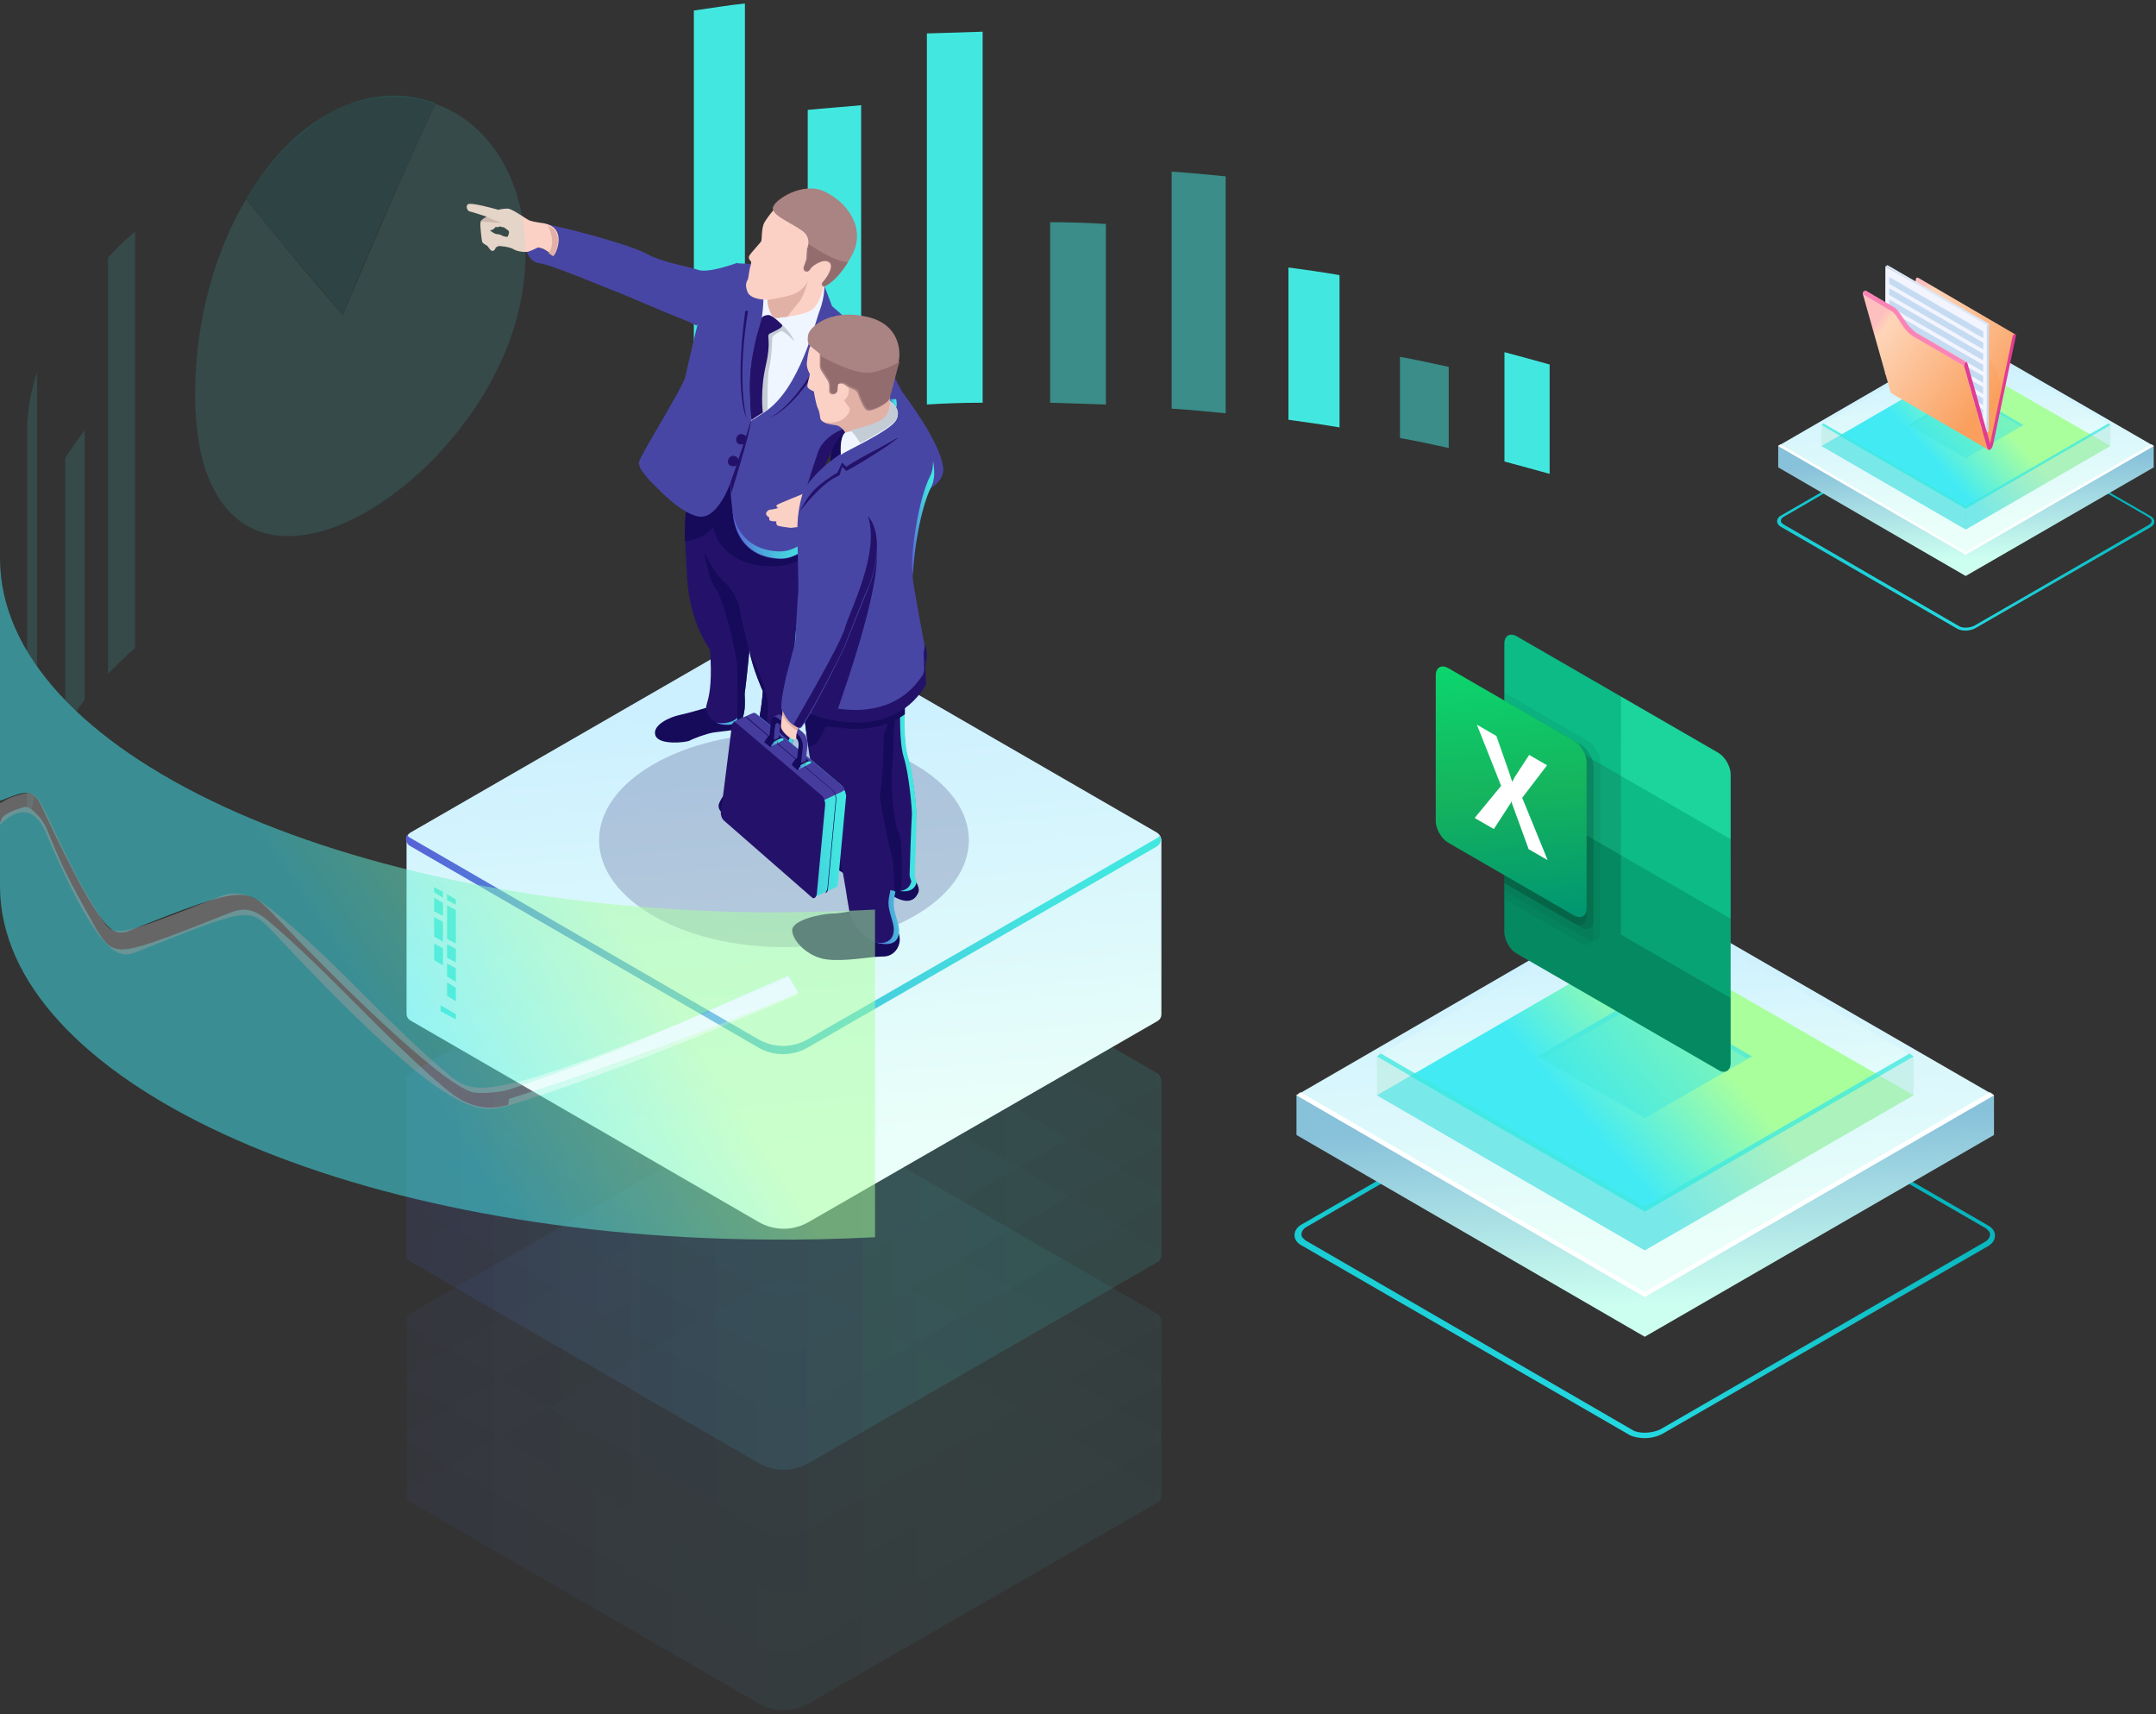 <svg width="478" height="380" viewBox="0 0 478 380" fill="none" xmlns="http://www.w3.org/2000/svg">
<rect x="0" y="0" width="478" height="380" fill="#333333" stroke="none"/>
<path d="M333.548 78.057C336.931 78.969 340.315 79.881 343.568 80.794V105.035C340.315 104.123 336.931 103.211 333.548 102.298V78.057Z" fill="#42E8E0"/>
<path opacity="0.5" d="M310.384 79.1C314.028 79.751 317.542 80.533 321.185 81.315V99.301C317.672 98.519 314.028 97.737 310.384 97.085V79.1Z" fill="#42E8E0"/>
<path d="M285.659 59.289C289.433 59.81 293.337 60.332 296.98 60.983V94.739C293.207 94.088 289.433 93.566 285.659 93.045V59.289Z" fill="#42E8E0"/>
<path opacity="0.5" d="M259.762 38.045C263.796 38.306 267.7 38.697 271.734 39.088V91.611C267.83 91.22 263.796 90.829 259.762 90.569V38.045Z" fill="#42E8E0"/>
<path opacity="0.5" d="M232.824 49.254C236.989 49.254 241.153 49.384 245.187 49.645V89.657C241.023 89.526 236.989 89.396 232.824 89.266V49.254Z" fill="#42E8E0"/>
<path d="M205.496 7.416C209.53 7.286 213.695 7.156 217.859 7.025V89.265C213.695 89.265 209.66 89.395 205.496 89.656V7.416Z" fill="#42E8E0"/>
<path d="M179.079 24.359C182.983 23.968 187.017 23.707 190.921 23.316V90.437C186.887 90.698 182.983 91.089 179.079 91.48V24.359Z" fill="#42E8E0"/>
<path d="M153.833 2.334C157.606 1.812 161.38 1.161 165.154 0.77V93.044C161.38 93.566 157.606 94.087 153.833 94.608V2.334Z" fill="#42E8E0"/>
<path d="M435.807 139.77C435.215 139.77 434.504 139.651 434.031 139.414L394.829 116.759C394.355 116.522 394 116.047 394 115.573C394 114.98 394.355 114.505 395.066 114.15L433.675 91.85C434.86 91.139 436.636 91.139 437.584 91.732L476.785 114.387C477.259 114.624 477.614 115.099 477.614 115.573C477.614 116.166 477.259 116.641 476.548 116.996L438.057 139.177C437.465 139.533 436.636 139.77 435.807 139.77ZM434.386 138.821C435.215 139.296 436.754 139.177 437.702 138.703L476.311 116.403C476.785 116.166 477.022 115.81 477.022 115.454C477.022 115.099 476.785 114.98 476.548 114.743L437.347 92.088C436.518 91.613 434.978 91.732 434.031 92.206L395.54 114.505C395.066 114.743 394.829 115.099 394.829 115.454C394.829 115.81 395.066 115.929 395.303 116.166L434.386 138.821Z" fill="url(#paint0_linear_2667_1554)"/>
<path d="M477.496 98.848V103.592L435.807 127.671L394.237 103.592V98.848H477.496Z" fill="url(#paint1_linear_2667_1554)"/>
<path d="M435.807 122.926L394.237 98.848L435.807 74.769L477.496 98.848L435.807 122.926Z" fill="url(#paint2_linear_2667_1554)"/>
<path d="M435.807 122.333L394.711 98.492L394.237 98.848L435.807 122.927L477.496 98.848L477.022 98.492L435.807 122.333Z" fill="white"/>
<path d="M435.807 117.351L403.83 98.847L435.807 80.344L467.903 98.847L435.807 117.351Z" fill="url(#paint3_linear_2667_1554)"/>
<path opacity="0.5" d="M435.808 75.719L467.903 94.222V98.848L435.808 80.345V75.719Z" fill="url(#paint4_linear_2667_1554)"/>
<path opacity="0.5" d="M435.808 80.345L403.831 98.848V94.222L435.808 75.719V80.345Z" fill="url(#paint5_linear_2667_1554)"/>
<path opacity="0.5" d="M435.807 101.577L423.017 94.223L435.807 86.75L448.598 94.223L435.807 101.577Z" fill="#42E8E0"/>
<path opacity="0.5" d="M435.807 87.462L448.006 94.46L448.598 94.223L435.807 86.75L423.017 94.223L423.609 94.46L435.807 87.462Z" fill="#42E8E0"/>
<path opacity="0.5" d="M435.808 112.726V117.352L467.903 98.849V94.223L435.808 112.726Z" fill="#AEE6DF"/>
<path opacity="0.5" d="M403.83 94.223V98.849L435.807 117.352V112.726L403.83 94.223Z" fill="#AEE6DF"/>
<path opacity="0.8" d="M435.807 112.134L404.304 93.867L403.83 94.223L435.807 112.727L467.903 94.223L467.429 93.867L435.807 112.134Z" fill="#42E8E0"/>
<path fill-rule="evenodd" clip-rule="evenodd" d="M441.225 98.32L419.768 85.814L424.75 62.101V62.089V62.077V62.065V62.053V62.041V62.03V62.018V62.006V61.994V61.983V61.971V61.959V61.947V61.935V61.923V61.912V61.9V61.888V61.876V61.864V61.853V61.841V61.829V61.817V61.805V61.794V61.782V61.77V61.758V61.746L424.761 61.734L424.773 61.723L424.785 61.711L424.797 61.699V61.687L424.808 61.675L424.82 61.664L424.832 61.652L424.844 61.64L424.856 61.628L424.867 61.616L424.879 61.605H424.891L424.903 61.593L424.914 61.581H424.926H424.938H424.95C425.032 61.534 425.138 61.522 425.268 61.569L446.725 74.075C446.148 73.662 443.286 91.329 441.225 98.32Z" fill="url(#paint6_linear_2667_1554)"/>
<path fill-rule="evenodd" clip-rule="evenodd" d="M424.749 62.1C433.758 72.457 444.51 78.857 443.462 87.844L441.225 98.319L419.768 85.813L424.749 62.1Z" fill="url(#paint7_linear_2667_1554)"/>
<path fill-rule="evenodd" clip-rule="evenodd" d="M440.93 71.866L440.448 95.91L417.942 82.884L418.001 59.041L440.93 71.866Z" fill="#F2F4FF"/>
<path fill-rule="evenodd" clip-rule="evenodd" d="M440.506 72.067L440.977 71.795L440.918 95.638L440.447 95.91L440.506 72.067Z" fill="#C5DBF1"/>
<path fill-rule="evenodd" clip-rule="evenodd" d="M418.001 59.041L418.473 58.77L440.978 71.795L440.507 72.067L418.001 59.041Z" fill="#DCE8F8"/>
<path fill-rule="evenodd" clip-rule="evenodd" d="M439.659 90.749V92.249L418.826 80.191V78.691L439.659 90.749ZM439.706 73.472V74.971L418.873 62.914V61.414L439.706 73.472ZM439.694 75.94L418.861 63.882V65.382L439.694 77.439V75.94ZM439.682 78.408L418.849 66.35V67.85L439.682 79.908V78.408ZM439.682 80.876L418.849 68.819V70.318L439.682 82.376V80.876ZM439.67 83.344L418.837 71.287V72.787L439.67 84.844V83.344ZM439.67 85.812L418.837 73.755V75.255L439.67 87.312V85.812ZM439.659 88.281L418.826 76.223V77.723L439.659 89.78V88.281Z" fill="#C5DBF1"/>
<path fill-rule="evenodd" clip-rule="evenodd" d="M435.419 81.09L440.53 99.123C440.6 99.311 440.742 99.583 440.848 99.701L419.391 87.195C419.202 87.089 419.096 86.793 419.073 86.616L413.962 68.583L413.008 65.206C412.961 64.946 413.137 64.651 413.196 64.592C414.091 65.407 418.849 68.324 419.721 68.843C421.193 70.001 421.24 71.418 423.466 73.791C423.889 74.24 424.043 74.358 424.573 74.677L435.419 81.09Z" fill="url(#paint8_linear_2667_1554)"/>
<path fill-rule="evenodd" clip-rule="evenodd" d="M435.689 80.392C435.725 80.357 435.76 80.333 435.795 80.31C435.96 80.215 436.113 80.251 436.16 80.416L441.224 98.307L446.206 74.594C446.253 74.37 446.406 74.157 446.571 74.062C446.606 74.039 446.642 74.027 446.677 74.015C446.877 73.956 447.007 74.133 446.948 74.405L441.943 98.272C441.86 98.685 441.754 98.992 441.637 99.205C441.519 99.417 441.389 99.571 441.236 99.665C441.083 99.76 440.953 99.748 440.836 99.677C440.718 99.594 440.624 99.406 440.541 99.122L435.43 81.077C435.371 80.888 435.489 80.57 435.689 80.392Z" fill="#E23B93"/>
<path fill-rule="evenodd" clip-rule="evenodd" d="M425.232 73.98L436.055 80.286C435.772 80.144 435.336 80.782 435.419 81.089L424.49 74.724C424.125 74.511 423.901 74.381 423.583 74.133C422.029 72.905 421.299 71.216 420.286 69.858C419.991 69.469 419.709 69.197 419.414 68.972C419.143 68.831 419.002 68.748 419.049 68.772L413.02 65.205C412.973 64.945 413.149 64.65 413.208 64.603C413.326 64.485 413.502 64.331 413.667 64.414L419.709 67.981C419.662 67.957 419.803 68.04 420.074 68.181C420.368 68.406 420.651 68.677 420.945 69.067C422.017 70.508 422.782 72.137 424.525 73.507C424.761 73.696 424.961 73.826 425.232 73.98Z" fill="#FB84B6"/>
<g opacity="0.5">
<g opacity="0.11">
<path opacity="0.11" d="M180.188 285.652C176.284 283.306 171.339 283.306 167.435 285.652L91.046 329.704C89.875 330.356 89.875 332.18 91.046 332.832L168.086 377.406C171.6 379.491 175.894 379.491 179.408 377.406L256.577 332.962C257.748 332.311 257.748 330.486 256.577 329.835L180.188 285.652Z" fill="url(#paint9_linear_2667_1554)"/>
</g>
<g opacity="0.11">
<path opacity="0.11" d="M180.188 272.881C176.284 270.535 171.339 270.535 167.435 272.881L91.046 316.933C89.875 317.584 89.875 319.409 91.046 320.061L168.086 364.634C171.6 366.719 175.894 366.719 179.408 364.634L256.577 320.191C257.748 319.539 257.748 317.715 256.577 317.063L180.188 272.881Z" fill="url(#paint10_linear_2667_1554)"/>
</g>
<g opacity="0.11">
<path opacity="0.11" d="M180.188 259.976C176.284 257.63 171.339 257.63 167.435 259.976L91.046 304.028C89.875 304.68 89.875 306.505 91.046 307.156L168.086 351.73C171.6 353.815 175.894 353.815 179.408 351.73L256.577 307.287C257.748 306.635 257.748 304.81 256.577 304.159L180.188 259.976Z" fill="url(#paint11_linear_2667_1554)"/>
</g>
<g opacity="0.11">
<path opacity="0.11" d="M180.187 247.074C176.283 244.728 171.338 244.728 167.434 247.074L91.045 291.126C89.874 291.778 89.874 293.602 91.045 294.254L168.085 338.827C171.599 340.913 175.893 340.913 179.407 338.827L256.576 294.384C257.748 293.733 257.748 291.908 256.576 291.256L180.187 247.074Z" fill="url(#paint12_linear_2667_1554)"/>
</g>
<path opacity="0.11" d="M256.447 291.126L180.188 247.074C176.284 244.728 171.339 244.728 167.435 247.074L91.046 291.126C90.395 291.517 90.135 292.038 90.135 292.69V331.399C90.135 332.05 90.395 332.572 91.046 332.963L168.086 377.536C171.599 379.621 175.894 379.621 179.407 377.536L256.577 333.093C257.228 332.702 257.488 332.181 257.488 331.529V292.82C257.358 292.038 257.098 291.517 256.447 291.126Z" fill="url(#paint13_linear_2667_1554)"/>
</g>
<g opacity="0.11">
<path opacity="0.11" d="M180.188 232.347C176.284 230.001 171.339 230.001 167.435 232.347L91.046 276.4C89.875 277.051 89.875 278.876 91.046 279.527L168.086 324.101C171.6 326.186 175.894 326.186 179.408 324.101L256.577 279.658C257.748 279.006 257.748 277.182 256.577 276.53L180.188 232.347Z" fill="url(#paint14_linear_2667_1554)"/>
</g>
<g opacity="0.11">
<path opacity="0.11" d="M180.188 219.576C176.284 217.23 171.339 217.23 167.435 219.576L91.046 263.628C89.875 264.28 89.875 266.104 91.046 266.756L168.086 311.329C171.6 313.415 175.894 313.415 179.408 311.329L256.577 266.886C257.748 266.235 257.748 264.41 256.577 263.758L180.188 219.576Z" fill="url(#paint15_linear_2667_1554)"/>
</g>
<g opacity="0.11">
<path opacity="0.11" d="M180.188 206.672C176.284 204.326 171.339 204.326 167.435 206.672L91.046 250.724C89.875 251.375 89.875 253.2 91.046 253.852L168.086 298.425C171.6 300.51 175.894 300.51 179.408 298.425L256.577 253.982C257.748 253.33 257.748 251.506 256.577 250.854L180.188 206.672Z" fill="url(#paint16_linear_2667_1554)"/>
</g>
<g opacity="0.11">
<path opacity="0.11" d="M180.187 193.769C176.283 191.423 171.338 191.423 167.434 193.769L91.045 237.821C89.874 238.473 89.874 240.298 91.045 240.949L168.085 285.523C171.599 287.608 175.893 287.608 179.407 285.523L256.576 241.08C257.748 240.428 257.748 238.603 256.576 237.952L180.187 193.769Z" fill="url(#paint17_linear_2667_1554)"/>
</g>
<path opacity="0.11" d="M256.447 237.821L180.188 193.769C176.284 191.423 171.339 191.423 167.435 193.769L91.046 237.821C90.395 238.212 90.135 238.734 90.135 239.385V278.094C90.135 278.746 90.395 279.267 91.046 279.658L168.086 324.231C171.599 326.317 175.894 326.317 179.407 324.231L256.577 279.788C257.228 279.397 257.488 278.876 257.488 278.224V239.516C257.358 238.734 257.098 238.212 256.447 237.821Z" fill="url(#paint18_linear_2667_1554)"/>
<g opacity="0.11">
<path opacity="0.11" d="M180.188 179.041C176.284 176.695 171.339 176.695 167.435 179.041L91.046 223.093C89.875 223.745 89.875 225.569 91.046 226.221L168.085 270.794C171.599 272.88 175.893 272.88 179.407 270.794L256.577 226.351C257.748 225.699 257.748 223.875 256.577 223.223L180.188 179.041Z" fill="url(#paint19_linear_2667_1554)"/>
</g>
<g opacity="0.11">
<path opacity="0.11" d="M180.188 166.269C176.284 163.923 171.339 163.923 167.435 166.269L91.046 210.321C89.875 210.973 89.875 212.798 91.046 213.449L168.085 258.023C171.599 260.108 175.893 260.108 179.407 258.023L256.577 213.58C257.748 212.928 257.748 211.103 256.577 210.452L180.188 166.269Z" fill="url(#paint20_linear_2667_1554)"/>
</g>
<g opacity="0.11">
<path opacity="0.11" d="M180.188 153.365C176.284 151.019 171.339 151.019 167.435 153.365L91.046 197.417C89.875 198.069 89.875 199.893 91.046 200.545L168.085 245.119C171.599 247.204 175.893 247.204 179.407 245.119L256.577 200.675C257.748 200.024 257.748 198.199 256.577 197.547L180.188 153.365Z" fill="url(#paint21_linear_2667_1554)"/>
</g>
<g opacity="0.11">
<path opacity="0.11" d="M180.188 140.463C176.284 138.117 171.339 138.117 167.435 140.463L91.046 184.515C89.875 185.166 89.875 186.991 91.046 187.643L168.085 232.216C171.599 234.301 175.893 234.301 179.407 232.216L256.577 187.773C257.748 187.121 257.748 185.297 256.577 184.645L180.188 140.463Z" fill="url(#paint22_linear_2667_1554)"/>
</g>
<path d="M256.447 184.515L180.188 140.463C176.284 138.117 171.339 138.117 167.435 140.463L91.046 184.515C90.395 184.906 90.135 185.427 90.135 186.079V224.657C90.135 225.309 90.395 225.83 91.046 226.221L168.086 270.794C171.599 272.88 175.894 272.88 179.407 270.794L256.577 226.351C257.228 225.96 257.488 225.439 257.488 224.787V186.079C257.358 185.427 257.098 184.906 256.447 184.515Z" fill="url(#paint23_linear_2667_1554)"/>
<path d="M256.447 185.817L179.277 230.26C175.764 232.346 171.469 232.346 167.956 230.26L90.916 185.687C90.656 185.556 90.395 185.296 90.265 185.035C89.745 185.817 90.005 186.99 90.916 187.511L167.956 232.085C171.469 234.17 175.764 234.17 179.277 232.085L256.447 187.642C257.358 187.12 257.618 185.947 257.098 185.165C256.967 185.426 256.837 185.687 256.447 185.817Z" fill="url(#paint24_linear_2667_1554)"/>
<path d="M99.114 199.503L101.066 200.545V199.372L99.114 198.199V199.503Z" fill="#42E8E0"/>
<path d="M99.114 208.105L101.066 209.147V201.718L99.114 200.676V208.105Z" fill="#42E8E0"/>
<path d="M99.114 212.275L101.066 213.318V210.32L99.114 209.277V212.275Z" fill="#42E8E0"/>
<path d="M99.114 216.445L101.066 217.618V214.621L99.114 213.578V216.445Z" fill="#42E8E0"/>
<path d="M96.251 201.978L98.204 203.021V200.153L96.251 198.98V201.978Z" fill="#42E8E0"/>
<path d="M96.251 207.582L98.204 208.755V204.324L96.251 203.281V207.582Z" fill="#42E8E0"/>
<path d="M96.251 212.796L98.204 213.969V210.189L96.251 209.146V212.796Z" fill="#42E8E0"/>
<path d="M99.114 220.746L101.066 221.919V218.921L99.114 217.748V220.746Z" fill="#42E8E0"/>
<path d="M96.251 197.808L98.204 198.981V197.677L96.251 196.635V197.808Z" fill="#42E8E0"/>
<path d="M97.683 224.135L101.067 225.96V224.787L97.683 222.832V224.135Z" fill="#42E8E0"/>
<path opacity="0.2" d="M173.812 209.931C196.451 209.931 214.804 199.311 214.804 186.211C214.804 173.11 196.451 162.49 173.812 162.49C151.172 162.49 132.819 173.11 132.819 186.211C132.819 199.311 151.172 209.931 173.812 209.931Z" fill="#180D5B"/>
<path d="M173.942 166.66L174.072 167.051L174.202 166.79C174.202 166.79 174.723 168.745 174.332 169.658C173.812 170.57 173.161 171.743 172.12 173.177C171.079 174.48 169.517 177.347 168.997 177.869C168.606 178.39 166.134 180.475 163.011 180.736C159.887 180.997 159.107 179.302 159.367 178.26C159.627 177.347 161.319 174.741 163.141 172.655C164.963 170.57 166.394 167.963 166.394 167.963L173.942 166.66Z" fill="#160A5B"/>
<path d="M164.702 158.189C164.702 158.189 164.833 160.144 164.572 161.056C164.312 161.838 159.757 162.099 158.196 162.36C156.634 162.62 153.771 163.663 152.86 164.184C151.949 164.575 146.093 165.227 145.312 163.011C144.532 160.796 148.306 158.971 150.778 158.45C153.251 157.928 157.415 156.625 157.415 156.625L164.702 158.189Z" fill="#160A5B"/>
<path d="M180.448 118.828C180.448 118.828 180.579 124.432 178.757 132.122C176.935 139.811 177.065 145.155 177.065 145.155C177.065 145.155 179.017 153.887 177.325 159.752C175.634 165.747 174.202 167.311 174.202 167.311C174.202 167.311 170.819 171.873 166.264 167.832C166.264 167.832 168.736 159.622 169.127 153.105C169.127 153.105 166.915 148.283 166.134 144.112C166.134 144.112 165.483 150.889 165.093 153.626C165.093 153.626 165.483 157.667 164.442 159.231C163.401 160.794 158.586 161.316 157.024 158.449C155.463 155.581 158.326 157.015 157.415 143.982C157.415 143.982 152.99 138.377 152.339 128.212C151.689 118.046 151.819 114.005 152.339 111.92C152.86 109.965 162.75 102.797 162.75 102.797L168.346 109.835L180.448 118.828Z" fill="#24126A"/>
<path d="M165.874 146.721C165.613 145.808 165.353 144.766 165.223 143.854C165.223 143.854 164.572 150.631 164.182 153.368C164.182 153.368 164.572 157.408 163.531 158.972C162.881 160.015 160.668 160.536 158.716 160.145C160.798 161.188 163.661 160.536 164.442 159.363C165.483 157.799 165.093 153.759 165.093 153.759C165.353 152.064 165.613 148.936 165.874 146.721Z" fill="url(#paint25_linear_2667_1554)"/>
<path d="M180.449 118.829L168.346 110.227L162.75 103.189C162.75 103.189 162.62 103.32 162.36 103.45L167.435 109.967L179.538 118.569C179.538 118.569 179.668 124.173 177.846 131.862C176.024 139.552 176.154 144.896 176.154 144.896C176.154 144.896 178.106 153.628 176.414 159.493C174.723 165.488 173.291 167.052 173.291 167.052C173.291 167.052 171.209 169.789 168.086 169.007C171.599 170.701 174.202 167.313 174.202 167.313C174.202 167.313 175.634 165.618 177.325 159.753C179.017 153.758 177.065 145.156 177.065 145.156C177.065 145.156 176.805 139.813 178.757 132.123C180.579 124.434 180.449 118.829 180.449 118.829Z" fill="url(#paint26_linear_2667_1554)"/>
<path d="M158.586 130.298C157.024 128.343 156.113 122.348 156.113 122.348C156.113 122.348 158.586 127.431 160.408 128.864C162.23 130.298 163.791 133.296 164.051 135.251C164.312 137.205 166.134 144.374 166.134 144.374C166.134 144.374 165.483 151.151 165.093 153.888C165.093 153.888 165.483 157.928 164.442 159.492C164.182 159.883 163.791 160.144 163.401 160.274C163.401 160.144 163.661 151.281 163.401 147.502C163.141 143.722 160.147 132.123 158.586 130.298Z" fill="#160A5B"/>
<path d="M195.284 77.773C195.284 77.773 199.578 86.115 199.968 86.766C200.359 87.418 208.297 97.584 209.078 103.449C209.078 103.449 209.729 105.664 206.996 107.75C204.263 109.705 190.469 118.567 189.558 118.698C188.647 118.828 183.702 116.352 183.441 110.878C183.441 110.878 194.243 105.795 196.585 103.318C196.585 103.318 192.421 96.281 190.339 94.195C189.818 93.674 189.558 92.762 189.297 91.589C188.647 86.897 190.469 82.335 193.852 79.077L195.284 77.773Z" fill="#4846A5"/>
<path d="M163.531 58.225C163.531 58.225 157.025 60.701 154.682 59.789C152.47 59.007 146.874 58.225 143.1 56.14C139.326 54.054 122.799 49.753 120.327 49.623C120.327 49.623 120.327 49.753 120.717 49.884C121.107 50.014 122.799 50.144 123.32 52.099C123.84 54.054 122.799 56.27 122.539 56.531C122.279 56.661 122.149 56.009 120.457 55.227C118.895 54.445 117.854 54.576 117.854 54.576L117.203 55.358L116.813 55.879C116.813 55.879 117.594 58.225 119.676 58.355C121.758 58.486 135.422 64.22 136.203 64.481C137.114 64.742 148.436 69.694 150.648 70.476C152.73 71.258 154.422 72.17 154.422 72.17C154.422 72.17 161.059 67.739 161.319 67.739C161.709 67.739 163.531 58.225 163.531 58.225Z" fill="#4846A5"/>
<path d="M104.19 46.886C104.45 46.886 107.964 48.059 107.964 48.059C107.964 48.059 106.532 48.711 106.532 49.362C106.402 50.014 106.793 53.403 106.923 53.663C107.053 53.924 107.703 54.315 107.964 54.446C108.224 54.576 108.745 55.749 109.265 55.618C109.786 55.488 109.916 54.837 109.916 54.837C109.916 54.837 110.306 54.706 110.436 54.576C110.566 54.446 113.039 54.706 113.82 55.227C114.601 55.749 116.553 56.01 117.203 55.749C117.984 55.488 119.025 54.967 119.285 54.837C119.285 54.837 120.066 54.967 120.587 55.227C121.107 55.488 122.539 56.531 122.799 56.531C123.059 56.661 126.052 50.535 120.587 49.493C120.587 49.493 118.374 49.232 117.333 48.841C116.292 48.32 113.56 46.235 112.518 46.235C111.477 46.235 110.436 46.495 110.436 46.495C110.436 46.495 104.19 44.671 103.669 45.322C103.149 45.974 103.799 46.886 104.19 46.886ZM108.614 51.057C109.395 51.057 109.916 50.275 109.916 50.275C110.436 50.535 110.827 50.145 110.827 50.145C110.827 50.275 111.738 50.405 111.738 50.405C111.738 50.405 112.128 50.666 112.649 51.057C113.169 51.448 112.518 52.49 112.518 52.49C111.998 52.49 111.477 52.36 111.087 52.099C110.566 51.839 110.176 51.969 109.916 51.839C109.395 51.709 108.614 51.057 108.614 51.057Z" fill="#FCD1C5"/>
<path d="M152.339 112.313C152.86 110.358 162.75 103.189 162.75 103.189L165.483 106.708L167.825 115.962L180.448 119.872C180.448 119.872 179.798 126.128 169.517 125.476C159.237 124.694 158.065 116.744 158.065 116.744C158.065 116.744 156.894 119.351 151.819 120.002C151.819 115.701 151.949 113.616 152.339 112.313Z" fill="#160A5B"/>
<path d="M182.791 63.438L184.483 67.87C184.483 67.87 192.811 75.038 195.154 77.645C195.154 77.645 190.989 85.595 190.209 93.936C190.209 93.936 186.435 97.064 185.263 98.498C184.092 99.931 181.229 106.578 180.318 108.794C179.407 111.009 182.01 117.526 182.01 117.526C182.01 117.526 178.496 124.043 172.771 123.912C167.045 123.652 163.141 120.263 162.49 114.007C161.709 107.751 161.969 106.969 161.969 106.969C161.969 106.969 159.367 114.528 155.463 114.528C151.559 114.528 145.442 107.882 145.442 107.882C145.442 107.882 141.278 104.102 141.668 102.408C142.059 100.713 151.428 85.856 151.949 83.51C152.47 81.033 154.552 72.301 154.552 72.301L163.401 58.355L168.867 58.616L182.791 63.438Z" fill="#4846A5"/>
<path d="M172.51 122.217C167.045 121.956 163.271 118.828 162.36 113.094C162.36 113.354 162.36 113.615 162.49 113.876C163.271 120.132 167.045 123.52 172.771 123.781C178.497 124.042 182.01 117.395 182.01 117.395C182.01 117.395 181.88 116.873 181.62 116.222C180.839 117.655 177.455 122.478 172.51 122.217Z" fill="url(#paint27_linear_2667_1554)"/>
<path d="M182.791 63.438C182.791 63.438 182.791 66.044 181.75 68.781C180.709 71.388 177.326 86.246 169.518 91.329L166.524 93.284V83.9C166.524 83.9 166.524 78.035 167.956 74.385C169.257 70.736 169.257 66.174 169.257 66.174C169.257 66.174 171.47 65.523 171.47 65.653C171.47 65.523 182.791 63.438 182.791 63.438Z" fill="#F0F6FF"/>
<path d="M173.161 70.345C173.161 70.345 171.729 70.866 171.209 69.954C170.558 69.042 170.038 67.217 170.168 66.435C170.168 66.435 166.524 66.565 165.743 64.741C164.962 62.786 165.743 62.264 165.873 61.743C166.004 61.092 166.134 59.528 166.524 58.485V57.964C166.524 57.964 165.743 57.312 166.134 56.66C166.524 56.009 168.476 53.923 168.736 53.532C168.997 53.141 168.736 50.535 169.517 49.231C170.298 47.928 171.86 46.103 171.86 46.103C171.86 46.103 179.668 39.978 185.784 46.103C191.9 52.229 182.661 63.438 182.661 63.438C182.661 63.438 181.88 67.087 180.188 68.52C178.496 69.954 173.161 70.345 173.161 70.345Z" fill="#FCD1C5"/>
<path d="M178.887 55.487C178.887 55.227 178.887 55.096 179.017 54.836C179.277 54.184 179.668 52.359 177.715 51.056C175.373 49.362 171.209 47.798 171.339 46.103C171.469 44.409 177.976 40.108 182.791 42.454C187.606 44.67 192.16 50.404 188.907 56.53C185.654 62.656 182.661 63.568 182.661 63.568C182.661 63.568 181.62 63.307 182.53 62.395C183.441 61.352 185.003 58.876 183.702 58.094C182.4 57.312 180.058 59.006 179.798 59.397C179.668 59.528 179.537 59.788 179.407 59.919C179.277 60.179 178.887 60.309 178.626 60.179H178.496C178.236 60.049 178.106 59.658 178.106 59.397L178.626 57.833C178.757 57.572 178.757 57.312 178.757 57.051L178.887 55.487Z" fill="#AA8383"/>
<path d="M173.421 72.039C173.421 72.039 175.113 73.342 176.154 75.688C176.154 75.688 174.332 73.733 173.291 73.342C173.291 73.342 171.209 74.255 171.209 74.906C171.209 75.558 171.079 79.338 170.558 81.423C170.038 83.508 170.168 90.807 170.168 90.807L168.866 91.719L168.216 88.591L168.476 81.814L169.647 75.688C169.647 75.688 169.908 73.342 169.908 73.212C170.038 72.951 173.421 72.039 173.421 72.039Z" fill="#C4CCD6"/>
<path d="M173.421 72.04C173.421 72.04 171.469 69.955 170.428 69.824C169.387 69.824 168.867 70.346 168.867 70.476C168.867 70.606 167.956 73.865 167.956 73.865C167.956 73.865 166.134 79.599 166.264 86.376C166.394 93.154 166.654 93.023 166.654 93.023L169.127 91.459C169.127 91.459 168.476 86.637 169.778 81.033C171.079 75.428 169.908 74.647 170.558 73.995C171.209 73.604 173.682 72.692 173.421 72.04Z" fill="#24126A"/>
<path d="M185.394 98.496C184.223 99.929 181.36 106.576 180.449 108.792C180.318 109.183 180.188 109.574 180.188 110.095C179.928 110.226 179.798 110.356 179.798 110.356L178.497 109.183C178.497 109.183 179.668 105.143 181.36 100.19C183.181 95.237 190.209 94.064 190.209 94.064C190.209 94.064 186.565 97.062 185.394 98.496Z" fill="#24126A"/>
<path d="M183.442 110.879C183.442 110.879 181.36 107.881 180.709 107.49C180.709 107.49 180.839 108.272 179.668 108.794C178.497 109.315 172.511 111.661 172.25 111.922C171.99 112.182 172.25 112.573 172.641 112.573C172.641 112.573 171.339 112.964 170.819 112.964C170.298 112.964 169.648 113.616 169.908 114.137C170.298 114.658 170.559 114.658 170.559 114.658C170.559 114.658 170.428 115.31 170.819 115.44C171.209 115.571 172.12 115.571 172.12 115.571C172.12 115.571 171.99 116.222 172.38 116.483C172.901 116.744 175.374 117.004 175.374 117.004C175.374 117.004 177.326 116.744 177.846 116.744C178.367 116.744 180.839 117.395 181.88 117.135C182.921 117.004 186.435 115.701 186.825 115.571C187.346 115.571 183.442 110.879 183.442 110.879Z" fill="#FCD1C5"/>
<path d="M184.873 69.303L184.613 73.343L182.531 73.995L183.962 75.168C183.962 75.168 178.106 88.462 170.688 92.632C170.688 92.632 177.716 90.156 184.483 75.298C184.483 75.298 183.832 74.516 183.572 74.255L185.003 73.604L184.873 69.303Z" fill="#24126A"/>
<path d="M165.873 68.912C165.873 68.912 163.271 82.467 165.483 92.632C165.483 92.632 162.75 87.68 165.223 68.912H165.873Z" fill="#24126A"/>
<path d="M106.532 49.101C106.923 48.58 107.834 48.059 107.834 48.059C107.834 48.059 110.697 49.232 111.087 49.362C111.087 49.492 108.224 49.232 106.532 49.101Z" fill="#E2B1A6"/>
<path d="M122.669 56.791C122.539 56.791 122.148 56.4 121.628 56.139C123.45 53.663 121.498 50.014 121.498 50.014C125.532 51.578 122.799 56.791 122.669 56.791Z" fill="#E2B1A6"/>
<path d="M186.955 115.7C186.695 115.83 184.743 116.612 183.312 117.003C183.312 117.003 182.401 113.354 182.531 112.181C182.791 111.008 183.312 110.617 183.312 110.617C183.442 110.748 183.442 110.878 183.442 110.878C183.442 110.878 187.346 115.57 186.955 115.7Z" fill="#E2B1A6"/>
<path d="M183.441 110.748C183.441 110.748 182.791 112.833 184.222 114.528C185.654 116.222 185.784 116.352 185.784 116.352H187.476C187.476 116.352 188.387 113.746 188.256 113.746C188.126 113.615 183.441 110.748 183.441 110.748Z" fill="#4846A5"/>
<path d="M168.216 72.822C168.216 72.822 166.654 82.076 167.045 85.464C167.435 88.853 167.305 92.502 167.305 92.502L166.785 93.024L166.654 93.154C166.654 93.154 166.524 93.154 166.264 86.507C166.134 79.73 167.956 73.995 167.956 73.995C167.956 73.995 168.086 73.474 168.216 72.822Z" fill="#24126A"/>
<path d="M167.695 169.005C167.175 168.745 166.784 168.354 166.264 167.963C166.264 167.963 168.736 159.752 169.127 153.235C169.127 153.235 166.915 148.413 166.134 144.242C166.394 145.024 168.867 149.716 170.038 154.408C171.209 159.1 167.695 169.005 167.695 169.005Z" fill="#160A5B"/>
<path d="M179.147 62.004C179.147 62.265 178.366 65.523 177.065 67.087C175.634 68.651 174.593 70.215 174.593 70.215C173.682 70.345 173.161 70.345 173.161 70.345C173.161 70.345 171.73 70.867 171.209 69.954C170.558 69.042 170.038 67.217 170.168 66.435C170.168 66.435 175.113 65.914 177.065 64.611C178.757 63.438 179.147 62.134 179.147 62.004Z" fill="#E2B1A6"/>
<path d="M180.969 107.619C180.969 107.619 180.709 108.141 180.709 108.271L180.579 107.88L180.839 107.359C180.709 107.228 180.969 107.619 180.969 107.619Z" fill="#1B2B3A"/>
<path d="M166.524 93.152C166.524 93.152 163.01 104.231 161.969 106.837L162.099 109.444C162.099 109.444 166.394 95.759 166.524 93.152Z" fill="#24126A"/>
<path d="M163.271 97.063C163.011 97.715 163.401 98.366 164.052 98.496C164.702 98.627 165.353 98.366 165.483 97.715C165.744 97.063 165.353 96.411 164.702 96.281C164.052 96.02 163.401 96.411 163.271 97.063Z" fill="#24126A"/>
<path d="M161.449 101.885C161.189 102.537 161.579 103.188 162.23 103.319C162.881 103.449 163.531 103.188 163.661 102.537C163.922 101.885 163.531 101.233 162.881 101.103C162.36 100.842 161.709 101.233 161.449 101.885Z" fill="#24126A"/>
<path d="M178.887 57.572C179.017 57.311 179.017 57.05 179.017 56.79V55.486C179.017 55.226 179.017 55.095 179.147 54.835C179.277 54.704 179.277 54.313 179.277 54.053C179.277 54.053 184.613 57.963 187.996 58.093C185.133 62.655 182.791 63.437 182.791 63.437C182.791 63.437 181.75 63.176 182.661 62.264C183.572 61.221 185.133 58.745 183.832 57.963C182.531 57.181 180.188 58.875 179.928 59.266C179.798 59.396 179.668 59.657 179.538 59.787C179.408 60.048 179.017 60.178 178.757 60.048H178.627C178.366 59.918 178.236 59.527 178.236 59.266L178.887 57.572Z" fill="#936D6D"/>
<path d="M189.037 201.85C189.037 201.85 186.565 202.501 184.222 202.501C181.88 202.632 175.503 203.935 175.633 206.281C175.763 208.627 179.147 212.146 183.311 212.667C187.476 213.188 192.941 212.015 195.674 212.015C198.407 212.146 200.229 209.279 199.188 206.672C198.147 204.065 189.037 201.85 189.037 201.85Z" fill="#160A5B"/>
<path d="M203.092 195.462C203.092 195.462 204.003 196.896 203.612 197.808C203.222 198.721 202.051 200.936 198.147 198.721C194.373 196.635 186.955 193.507 186.955 193.507C186.955 193.507 182.791 191.292 182.921 188.555C183.181 185.948 187.085 186.339 187.085 186.339L203.092 195.462Z" fill="#160A5B"/>
<path d="M178.236 157.927C178.236 157.927 179.798 175.131 183.312 181.647C186.825 188.294 187.736 200.415 188.517 202.761C189.298 205.107 191.51 208.496 195.154 209.147C198.798 209.799 199.318 207.453 199.188 205.889C199.058 204.455 198.017 202.109 198.017 200.415C198.017 198.851 198.407 198.069 198.407 197.417C198.407 197.417 202.571 198.59 203.092 195.462C203.092 195.462 202.702 194.55 202.702 194.029C202.702 193.507 203.092 182.038 203.092 180.605C203.222 179.171 202.441 171.742 201.27 167.962C200.099 164.313 200.489 156.493 200.489 156.493L188.777 154.799L178.236 157.927Z" fill="#24126A"/>
<path d="M201.4 168.094C200.229 164.444 200.62 156.624 200.62 156.624L199.578 156.494C199.578 157.537 199.318 164.444 200.359 167.833C201.53 171.482 202.181 179.042 202.181 180.475C202.051 181.909 201.661 193.378 201.661 193.899C201.661 194.421 202.051 195.333 202.051 195.333C201.4 198.461 197.366 197.288 197.366 197.288C197.366 198.07 196.976 198.722 196.976 200.286C196.976 201.85 198.017 204.196 198.147 205.629C198.277 207.063 197.757 209.539 194.113 208.888C193.983 208.888 193.853 208.757 193.853 208.757C194.243 208.888 194.763 209.148 195.284 209.148C198.928 209.8 199.448 207.454 199.318 205.89C199.188 204.456 198.147 202.11 198.147 200.416C198.147 198.852 198.537 197.94 198.537 197.288C198.537 197.288 202.702 198.591 203.222 195.463C203.222 195.463 202.832 194.551 202.832 194.03C202.832 193.508 203.222 182.039 203.222 180.606C203.222 179.302 202.572 171.743 201.4 168.094Z" fill="url(#paint28_linear_2667_1554)"/>
<path d="M197.106 157.798C197.106 157.798 197.106 160.535 195.934 162.75C195.934 162.75 195.934 171.873 195.023 176.565C195.023 176.565 196.585 185.819 197.496 188.817C198.407 191.814 198.277 197.549 198.277 197.549C198.277 197.549 198.797 197.679 199.448 197.809C200.099 197.809 200.229 186.471 199.188 184.385C198.147 182.43 197.366 173.568 197.756 170.831C198.147 168.094 198.017 160.404 198.537 159.101C199.058 157.798 197.886 157.016 197.886 157.016L197.106 157.798Z" fill="#160A5B"/>
<path d="M187.345 95.76C187.345 95.76 183.962 98.236 184.092 102.407L186.565 101.885C186.695 101.885 185.914 97.193 187.345 95.76Z" fill="#160A5B"/>
<path d="M188.647 161.576C196.325 161.837 200.619 158.318 200.619 158.318C200.619 157.275 200.619 156.493 200.619 156.493L188.907 154.799L178.236 157.796C178.236 157.796 178.497 161.185 179.277 165.486C181.229 165.747 183.051 161.055 183.051 161.055L188.387 161.446C188.387 161.576 180.969 161.315 188.647 161.576Z" fill="#160A5B"/>
<path d="M179.798 158.189C179.798 158.189 196.585 165.096 204.784 152.063C205.044 151.672 205.174 151.281 205.044 150.76L204.914 147.762C204.914 147.371 204.914 146.98 205.044 146.589C205.304 145.807 205.304 145.025 205.174 144.113C204.523 140.724 202.832 131.471 202.441 128.864C201.921 125.736 203.612 113.224 206.345 107.75C209.078 102.407 202.051 90.416 202.051 90.416C202.051 90.416 200.359 87.549 196.976 88.592C196.976 88.592 200.229 90.807 198.407 93.284C196.585 95.629 191.25 97.584 191.25 97.584C191.25 97.584 181.359 102.667 178.106 108.923C178.106 108.923 176.935 112.182 176.805 116.222C176.675 120.393 177.195 130.298 176.935 131.731C176.805 133.165 176.284 142.549 176.284 143.07C176.544 143.461 179.798 158.189 179.798 158.189Z" fill="#4846A5"/>
<path d="M198.667 90.416C198.927 89.764 198.797 89.113 198.667 88.461C198.147 88.461 197.756 88.461 197.105 88.591C197.105 88.591 198.016 89.373 198.667 90.416Z" fill="url(#paint29_linear_2667_1554)"/>
<path d="M184.873 159.623C184.873 159.623 194.763 132.774 194.373 123.13C193.852 113.616 179.928 142.289 179.928 142.289L179.798 158.189C179.798 158.189 182.921 159.362 184.873 159.623Z" fill="#24126A"/>
<path d="M204.914 143.983C204.784 144.374 204.784 144.765 204.784 145.156L204.914 148.153C204.914 148.544 204.784 149.066 204.653 149.457C196.585 162.359 179.798 155.582 179.798 155.582C179.798 155.582 177.455 145.025 176.805 141.637C176.805 142.419 176.805 143.07 176.805 143.201C176.805 143.592 180.058 158.319 180.058 158.319C180.058 158.319 196.845 165.227 205.044 152.194C205.304 151.803 205.434 151.412 205.304 150.89L205.174 147.893C205.174 147.502 205.174 147.111 205.304 146.72C205.564 145.938 205.564 145.156 205.434 144.243C205.304 143.852 205.304 143.461 205.174 142.94C205.044 143.201 204.914 143.592 204.914 143.983Z" fill="#24126A"/>
<path d="M206.215 105.535C203.482 110.879 201.791 123.391 202.311 126.519C202.311 126.779 202.441 127.17 202.441 127.561C202.441 123.13 204.003 112.703 206.475 107.881C207.256 106.317 207.256 104.362 206.866 102.146C206.866 103.45 206.736 104.492 206.215 105.535Z" fill="url(#paint30_linear_2667_1554)"/>
<path d="M179.538 127.952C179.928 125.736 180.058 123.521 180.188 121.435C180.188 117.656 181.359 111.269 188.126 112.442C197.886 114.006 193.722 127.691 192.681 130.037C191.64 132.383 187.346 143.201 187.085 143.852C186.825 144.374 180.188 157.928 177.716 161.187C177.455 161.447 177.065 161.578 176.805 161.317C175.894 160.535 173.681 158.45 173.291 157.277C172.901 155.713 174.332 149.848 174.332 149.848C174.332 149.848 178.106 135.251 178.496 134.599C178.757 133.817 179.017 131.471 179.538 127.952Z" fill="#4846A5"/>
<path d="M187.476 96.021C187.476 96.021 186.695 94.196 184.873 94.066C183.051 93.935 182.01 93.414 181.88 92.762C181.75 92.111 181.75 91.329 181.229 90.286C180.839 89.243 180.448 86.897 180.448 86.767C180.448 86.767 179.147 86.246 179.017 85.725C178.887 85.073 179.668 82.987 179.537 82.857C179.407 82.727 178.757 81.424 178.887 80.381C179.017 79.338 179.147 77.905 179.668 76.601C180.188 75.298 183.962 67.739 193.852 71.649C203.873 75.559 196.195 83.9 197.236 89.374C197.236 89.374 198.147 90.547 196.455 92.502C194.893 94.587 190.208 94.978 187.476 96.021Z" fill="#FCD1C5"/>
<path d="M196.585 92.632C198.147 90.677 197.366 89.504 197.366 89.504C197.236 88.722 197.236 87.94 197.366 87.028L193.462 87.809C193.462 87.809 187.736 82.727 188.127 85.464C188.517 88.201 187.085 88.722 187.085 88.722L188.257 90.286C188.517 90.677 188.387 91.068 188.127 91.589C186.435 94.457 182.531 93.544 182.531 93.544C183.051 93.805 183.832 94.066 185.003 94.196C186.825 94.326 187.606 96.151 187.606 96.151C190.209 94.978 194.893 94.587 196.585 92.632Z" fill="#E2B1A6"/>
<path d="M179.277 73.864C179.277 73.864 178.627 75.949 179.668 76.731C180.839 77.643 181.75 78.425 181.75 78.425V81.032C181.75 81.423 181.88 81.814 182.01 82.075L183.442 84.29C183.702 84.681 183.832 85.202 183.832 85.724V86.766C183.832 87.027 184.092 87.288 184.353 87.418H184.743C185.134 87.418 185.394 87.157 185.394 86.897L185.524 85.463C185.524 85.463 186.305 84.29 187.866 85.724L189.298 86.375C189.688 86.506 190.079 86.897 190.209 87.288C190.599 88.461 191.51 90.676 192.161 90.937C193.072 91.458 196.455 89.634 196.846 88.852C197.236 88.07 198.407 82.856 199.188 80.38C199.839 77.904 199.448 71.778 192.161 70.214C185.003 68.52 180.319 71.648 179.277 73.864Z" fill="#AA8383"/>
<path d="M197.106 88.592C197.496 87.81 198.667 82.597 199.448 80.12C199.448 80.12 196.585 82.075 192.942 82.597C189.298 83.118 182.01 78.947 182.01 78.947V80.772C182.01 81.163 182.14 81.554 182.271 81.815L183.702 84.03C183.962 84.421 184.092 84.942 184.092 85.464V86.507C184.092 86.767 184.353 87.028 184.613 87.158H185.003C185.394 87.158 185.654 86.897 185.654 86.637L185.784 85.203C185.784 85.203 186.565 84.03 188.127 85.464L190.209 86.376C190.209 86.376 191.51 90.286 192.421 90.677C193.202 91.198 196.585 89.374 197.106 88.592Z" fill="#936D6D"/>
<path d="M197.236 88.852C197.236 88.852 200.099 90.546 198.667 93.153C197.236 95.629 186.955 100.19 186.435 100.842C186.435 100.842 186.044 97.062 187.346 95.889C187.346 95.889 195.284 94.326 196.455 92.371C197.756 90.155 197.236 88.852 197.236 88.852Z" fill="#F0F6FF"/>
<path d="M197.236 88.852C197.236 88.852 197.756 90.155 196.455 92.11C195.544 93.674 190.729 94.847 188.517 95.368C188.517 95.368 189.297 95.889 190.729 98.235C193.852 96.541 197.756 94.456 198.667 93.022C200.099 90.676 197.236 88.852 197.236 88.852Z" fill="#C4CCD6"/>
<path d="M199.188 96.932C199.188 96.932 194.633 99.538 192.291 100.711C190.078 101.884 187.606 103.448 187.606 103.448L186.695 102.536L185.654 104.752C185.654 104.752 182.14 106.837 180.448 108.661C178.757 110.486 177.585 112.832 177.325 113.353C177.325 113.353 181.75 107.489 185.263 105.794L186.174 105.273L186.695 103.448L187.606 104.361C187.606 104.621 197.756 98.496 199.188 96.932Z" fill="#24126A"/>
<path d="M187.215 175.131C187.085 174.74 186.825 174.349 186.565 174.088L167.695 158.187C167.175 157.796 166.654 158.057 166.654 158.839L164.442 177.346C164.312 178.259 164.702 179.301 165.223 179.692L181.099 193.507L180.578 198.851L185.393 196.635C185.654 196.505 185.784 196.244 185.784 195.723L187.606 176.304C187.476 176.043 187.476 175.522 187.215 175.131Z" fill="url(#paint31_linear_2667_1554)"/>
<path d="M162.49 160.012L166.914 158.057H167.044C167.175 158.057 167.435 158.057 167.565 158.187L186.565 174.087C186.825 174.348 187.085 174.609 187.215 175.13L186.565 175.521L182.661 177.346L166.003 163.14L162.49 160.012Z" fill="#453C9E"/>
<path d="M160.538 181.909L179.928 198.852C180.448 199.373 180.969 198.982 181.099 198.07L182.921 178.65C183.051 177.738 182.661 176.695 182.14 176.304L163.271 160.274C162.75 159.883 162.229 160.143 162.229 161.056L159.887 179.693C159.627 180.345 160.017 181.518 160.538 181.909Z" fill="#24126A"/>
<path d="M183.441 196.897L185.263 177.477C185.393 176.565 185.003 175.522 184.482 175.131L165.483 159.1C165.353 158.97 165.222 158.97 165.092 158.97C165.222 158.84 165.483 158.97 165.743 159.1L184.612 175.131C185.133 175.522 185.523 176.565 185.393 177.477L183.571 196.897C183.571 197.548 183.311 197.939 182.921 197.939C183.181 197.809 183.311 197.418 183.441 196.897Z" fill="#160A5B"/>
<path d="M176.414 168.224L177.455 167.703C177.715 167.572 177.846 167.572 178.106 167.572H178.236C178.366 167.572 178.366 167.703 178.366 167.833V167.963L175.633 169.397V169.267C175.633 169.136 175.763 169.006 175.894 168.876L176.024 168.745C176.024 168.615 176.284 168.354 176.414 168.224Z" fill="#160A5B"/>
<path d="M176.804 170.701L175.503 169.528L178.236 167.703L179.537 168.876L176.804 170.701Z" fill="#160A5B"/>
<path d="M177.845 169.398L178.886 168.876C179.147 168.746 179.277 168.746 179.537 168.746H179.667C179.797 168.746 179.797 168.876 179.797 169.007V169.137L177.064 170.571V170.44C177.064 170.31 177.195 170.049 177.325 170.049L177.455 169.919C177.325 169.658 177.585 169.528 177.845 169.398Z" fill="url(#paint32_linear_2667_1554)"/>
<path d="M178.366 169.918L178.496 169.006L178.366 169.136V169.918Z" fill="#722318"/>
<path d="M178.496 169.006L177.064 167.963L178.366 169.136L178.496 169.006Z" fill="#722318"/>
<path d="M170.428 163.14L171.469 162.619C171.729 162.488 171.859 162.488 172.12 162.488H172.25C172.38 162.488 172.38 162.619 172.38 162.749V162.879L169.647 164.313V164.183C169.647 164.052 169.777 163.922 169.907 163.792L170.037 163.661C170.037 163.531 170.168 163.27 170.428 163.14Z" fill="#160A5B"/>
<path d="M170.818 165.617L169.387 164.444L172.25 162.619L173.551 163.792L170.818 165.617Z" fill="#160A5B"/>
<path d="M171.729 164.314L172.77 163.792C173.03 163.662 173.161 163.662 173.421 163.662H173.551C173.681 163.662 173.681 163.792 173.681 163.923V164.053L170.948 165.487V165.356C170.948 165.226 171.078 165.096 171.209 164.965L171.339 164.835C171.339 164.574 171.599 164.444 171.729 164.314Z" fill="url(#paint33_linear_2667_1554)"/>
<path d="M172.38 164.834V163.922V164.052L172.25 164.834H172.38Z" fill="#722318"/>
<path d="M172.38 163.922L171.078 162.879H170.948L172.38 164.052V163.922Z" fill="#722318"/>
<path d="M179.017 165.226L178.626 168.745L177.715 167.963L178.106 164.574C178.106 164.053 177.976 163.401 177.585 163.14L173.681 159.882C173.291 159.622 173.031 159.752 172.9 160.273L172.51 163.662L171.599 162.88L171.99 159.491C172.12 158.449 172.77 158.058 173.551 158.709L177.715 162.098C178.626 162.749 179.147 164.053 179.017 165.226Z" fill="#453C9E"/>
<path d="M172.38 159.623L173.941 159.492L178.496 163.793L178.756 166.4L178.626 168.615L177.585 169.137V166.4V164.575L176.674 163.272L174.983 161.838C174.852 161.708 172.38 159.623 172.38 159.623Z" fill="#453C9E"/>
<path d="M171.599 164.052L172.64 163.531L172.9 161.055L171.859 161.185H171.599V164.052Z" fill="#453C9E"/>
<path d="M171.599 158.84L172.64 158.318L172.38 158.97L171.99 159.1C172.12 159.1 171.599 158.84 171.599 158.84Z" fill="#453C9E"/>
<path d="M177.976 165.747L177.585 169.266L176.674 168.484L177.065 165.096C177.065 164.574 176.935 163.923 176.544 163.662L172.64 160.404C172.25 160.143 171.99 160.273 171.859 160.795L171.469 164.183L170.558 163.401L170.949 160.013C171.079 158.97 171.729 158.579 172.51 159.231L176.674 162.619C177.585 163.271 178.106 164.574 177.976 165.747Z" fill="#160A5B"/>
<path d="M173.681 157.016C173.681 157.016 173.031 160.404 173.161 161.186C173.291 162.099 174.983 163.663 175.894 163.923C176.805 164.184 176.414 163.011 176.674 162.359C176.935 161.577 176.805 160.013 176.805 160.013L173.681 157.016Z" fill="#FCD1C5"/>
<path d="M176.935 160.013L173.681 156.885C173.681 156.885 173.551 157.536 173.421 158.449C173.421 158.449 174.592 160.925 176.804 161.968C176.935 161.186 176.935 160.013 176.935 160.013Z" fill="#E2B1A6"/>
<path d="M173.421 157.276C173.421 157.276 174.592 160.925 177.455 161.316L176.414 157.276L173.941 156.624C173.941 156.494 173.421 157.276 173.421 157.276Z" fill="#4846A5"/>
<path d="M192.421 114.396C195.153 122.607 188.386 135.38 187.345 139.16C186.304 142.939 176.024 160.404 176.024 160.404C176.024 160.534 175.894 160.534 175.894 160.534C176.154 160.664 176.414 160.925 176.544 161.055C176.804 161.186 176.674 161.186 177.065 161.186C177.325 161.186 177.455 161.186 177.715 160.925C180.058 157.667 186.825 144.242 187.085 143.591C187.345 142.939 191.51 132.122 192.681 129.776C193.462 127.951 196.325 118.828 192.421 114.396Z" fill="#24126A"/>
<g opacity="0.5">
<g opacity="0.5">
<path opacity="0.502" d="M77.314 23.056C108.936 13.542 127.675 49.383 109.196 83.921C93.58 113.376 55.451 134.49 45.431 103.732C39.575 85.616 44.389 41.173 74.32 24.49C66.252 28.661 60.396 34.526 54.54 44.17C65.601 57.725 66.512 58.898 76.012 69.846C87.334 43.128 88.245 41.042 96.573 22.926C90.067 20.58 84.341 20.71 77.314 23.056ZM75.101 23.969C74.841 24.099 74.581 24.23 74.451 24.36C74.711 24.23 74.971 24.099 75.101 23.969ZM76.793 23.317C76.923 23.187 77.183 23.187 77.314 23.056C77.053 23.187 76.923 23.317 76.793 23.317ZM76.012 23.578C75.752 23.708 75.492 23.838 75.231 23.838C75.492 23.838 75.752 23.708 76.012 23.578ZM76.012 23.578C76.272 23.448 76.403 23.448 76.663 23.317C76.403 23.448 76.142 23.578 76.012 23.578Z" fill="#42E8E0"/>
<path opacity="0.5" d="M23.959 57.072C25.78 55.117 27.732 53.163 29.945 51.338V143.613C27.863 145.437 25.91 147.392 23.959 149.347V57.072Z" fill="#42E8E0"/>
<path opacity="0.5" d="M14.459 101.514C15.76 99.429 17.191 97.474 18.753 95.389V155.211C17.191 157.166 15.76 159.251 14.459 161.337V101.514Z" fill="#42E8E0"/>
<path opacity="0.502" d="M6 171.112L6.13 171.373L6.26 165.247L6 164.986V171.112ZM6 188.967V96.692C6 96.041 6 95.519 6 94.868C6.13 90.697 6.911 86.527 8.212 82.486V174.761C6.911 178.801 6.26 182.972 6 187.143C6 187.794 6 188.316 6 188.967Z" fill="#42E8E0"/>
<path opacity="0.5" d="M6 171.112L6.13 171.373L6.26 165.247L6 164.986V171.112Z" fill="#42E8E0"/>
<path opacity="0.5" d="M74.451 24.359C74.321 24.359 74.451 24.359 74.451 24.359C74.321 24.359 74.451 24.359 74.451 24.359ZM77.314 23.186C77.314 23.055 77.314 23.055 77.314 23.186C77.314 23.055 77.314 23.055 77.314 23.186ZM76.663 23.446C76.663 23.316 76.663 23.316 76.663 23.446C76.663 23.316 76.663 23.316 76.663 23.446C76.663 23.316 76.663 23.316 76.663 23.446C76.663 23.316 76.663 23.316 76.663 23.446C76.663 23.316 76.663 23.316 76.663 23.446C76.793 23.446 76.793 23.446 76.793 23.446C76.663 23.316 76.663 23.316 76.663 23.446Z" fill="#42E8E0"/>
<path opacity="0.5" d="M76.012 23.577C86.293 19.276 93.71 21.883 96.573 22.795C84.731 48.731 83.56 51.468 76.012 69.714C64.43 56.16 62.608 54.075 54.54 44.039C56.883 40.39 63.78 28.79 76.012 23.577Z" fill="#00ADB4"/>
</g>
<path d="M112.672 244.897C105.194 247.154 100.38 242.538 98.639 241.205C84.913 229.615 72.929 215.462 59.204 203.872C55.107 200.487 52.648 201.821 51.214 202.231C25.607 212.385 25.607 212.385 21.51 206.231C14.033 192.898 13.725 191.769 10.243 183.462C9.423 181.513 6.76 178.641 5.531 178.846C-0.205 180.487 0.512 181.615 0 182.333V177.513C6.76 174.846 7.477 174.539 10.243 180.898C22.944 207.769 25.095 207.154 28.066 206.538C55.004 195.769 54.697 196.487 61.56 203.667C73.441 216.077 97.41 240.179 104.887 242.128C107.14 242.436 110.725 242.128 112.876 241.513C138.893 232.795 149.239 227.256 174.743 216.282L176.997 219.974C167.573 224.077 139.098 235.359 112.876 243.564L112.672 244.897ZM194 274.231V201.615C186.011 202.026 177.816 202.231 169.52 202.231C75.285 201.41 0 166.436 0 123.77V196.385C0 239.051 75.285 274.025 169.52 274.743C177.816 274.846 186.011 274.641 194 274.231Z" fill="url(#paint34_linear_2667_1554)"/>
<path opacity="0.5" d="M112.674 245.091C105.913 246.827 99.665 248.46 60.127 206.097C55.108 201.095 55.108 201.095 29.5 211.303C26.632 212.017 22.227 213.038 10.038 184.251C6.248 175.779 0.102 182.72 0 182.822V178.025C2.151 176.8 2.253 176.697 5.429 175.881C6.043 175.677 6.658 175.779 7.17 175.983C7.99 176.391 8.911 177.412 10.345 180.577C17.413 195.378 17.413 195.378 22.432 203.545C25.403 207.934 25.403 207.934 49.474 198.441C51.113 198.032 54.493 197.114 59.717 201.197C74.262 212.732 86.042 227.125 100.28 238.864C105.606 242.641 108.884 244.989 174.747 216.713L177 220.388C167.576 224.369 138.896 236.925 112.674 245.091Z" fill="white"/>
</g>
<path d="M364.651 318.769C363.551 318.769 362.231 318.549 361.351 318.108L288.54 276.029C287.66 275.589 287 274.708 287 273.826C287 272.725 287.66 271.844 288.98 271.183L360.691 229.765C362.891 228.443 366.191 228.443 367.95 229.545L440.762 271.623C441.642 272.064 442.301 272.945 442.301 273.826C442.301 274.928 441.641 275.809 440.322 276.47L368.83 317.668C367.73 318.328 366.191 318.769 364.651 318.769ZM362.011 317.007C363.551 317.888 366.41 317.668 368.17 316.786L439.882 275.369C440.762 274.928 441.202 274.267 441.202 273.606C441.202 272.945 440.762 272.725 440.322 272.284L367.51 230.206C365.971 229.324 363.111 229.545 361.351 230.426L289.86 271.844C288.98 272.284 288.54 272.945 288.54 273.606C288.54 274.267 288.98 274.487 289.42 274.928L362.011 317.007Z" fill="url(#paint35_linear_2667_1554)"/>
<path d="M442.081 242.764V251.576L364.651 296.298L287.44 251.576V242.764H442.081Z" fill="url(#paint36_linear_2667_1554)"/>
<path d="M364.651 287.486L287.44 242.763L364.651 198.041L442.082 242.763L364.651 287.486Z" fill="url(#paint37_linear_2667_1554)"/>
<path d="M364.651 286.383L288.32 242.102L287.44 242.762L364.651 287.485L442.081 242.762L441.201 242.102L364.651 286.383Z" fill="white"/>
<path d="M364.651 277.13L305.258 242.762L364.651 208.395L424.264 242.762L364.651 277.13Z" fill="url(#paint38_linear_2667_1554)"/>
<path opacity="0.5" d="M364.651 199.803L424.264 234.171V242.763L364.651 208.395V199.803Z" fill="url(#paint39_linear_2667_1554)"/>
<path opacity="0.5" d="M364.652 208.395L305.259 242.763V234.171L364.652 199.803V208.395Z" fill="url(#paint40_linear_2667_1554)"/>
<path opacity="0.5" d="M364.652 247.829L340.895 234.17L364.652 220.291L388.409 234.17L364.652 247.829Z" fill="#42E8E0"/>
<path opacity="0.5" d="M364.652 221.613L387.309 234.611L388.409 234.17L364.652 220.291L340.895 234.17L341.994 234.611L364.652 221.613Z" fill="#42E8E0"/>
<path opacity="0.5" d="M364.651 268.538V277.13L424.264 242.762V234.17L364.651 268.538Z" fill="#AEE6DF"/>
<path opacity="0.5" d="M305.258 234.17V242.762L364.651 277.13V268.538L305.258 234.17Z" fill="#AEE6DF"/>
<path opacity="0.8" d="M364.651 267.437L306.138 233.51L305.258 234.171L364.651 268.539L424.264 234.171L423.384 233.51L364.651 267.437Z" fill="#42E8E0"/>
<g clip-path="url(#clip0_2667_1554)">
<path d="M359.37 187.804L333.519 167.59L333.514 206.58C333.514 208.361 334.762 210.525 336.301 211.415L380.909 237.189C382.449 238.079 383.697 237.356 383.697 235.576L383.699 221.211L359.37 187.804Z" fill="#058961"/>
<path d="M359.374 154.384L336.31 141.058C334.77 140.168 333.522 140.891 333.522 142.671L333.52 157.037L359.37 189.563L373.056 202.748L383.701 203.622L383.704 186.032L359.374 154.384Z" fill="#0CBB86"/>
<path d="M333.521 157.035L359.373 171.972L359.37 189.562L333.518 174.624L333.521 157.035Z" fill="#0EA476"/>
<path opacity="0.05" d="M352.023 164.208L333.521 153.518L333.515 197.491L352.017 208.181C353.555 209.064 354.8 208.343 354.805 206.568L354.81 169.043C354.805 167.262 353.56 165.102 352.023 164.208Z" fill="black"/>
<path opacity="0.05" d="M350.502 165.089L333.521 155.277L333.515 199.251L350.497 209.063C352.034 209.945 353.279 209.224 353.284 207.449L353.289 169.924C353.285 168.143 352.04 165.983 350.502 165.089Z" fill="black"/>
<path opacity="0.1" d="M350.502 165.089L333.521 155.277L333.515 195.733L350.497 205.545C352.034 206.427 353.28 205.706 353.285 203.931L353.289 169.924C353.285 168.143 352.04 165.983 350.502 165.089Z" fill="black"/>
<path opacity="0.1" d="M348.982 164.211L333.521 155.277L333.515 195.733L348.976 204.666C350.514 205.549 351.759 204.828 351.764 203.052L351.769 169.045C351.764 167.264 350.519 165.105 348.982 164.211Z" fill="black"/>
<path d="M321.101 148.101L348.982 164.21C350.521 165.1 351.769 167.264 351.769 169.045L351.764 201.293C351.764 203.074 350.516 203.796 348.977 202.907L321.096 186.797C319.556 185.908 318.309 183.743 318.309 181.963L318.313 149.714C318.313 147.934 319.561 147.211 321.101 148.101Z" fill="url(#paint41_linear_2667_1554)"/>
<path d="M326.943 181.307L332.808 174.185L327.437 160.63L331.758 163.127L334.689 171.505C334.96 172.296 335.145 172.875 335.246 173.244L335.284 173.266C335.477 172.871 335.679 172.496 335.892 172.142L339.027 167.33L342.995 169.623L337.484 176.829L343.132 190.661L338.911 188.222L335.525 178.929C335.365 178.524 335.23 178.118 335.121 177.715L335.07 177.686C334.971 177.962 334.839 178.204 334.678 178.409L331.19 183.761L326.943 181.307Z" fill="white"/>
<path d="M380.918 166.833L359.375 154.385L359.372 171.974L383.704 186.033L383.705 171.667C383.706 169.887 382.458 167.722 380.918 166.833Z" fill="#1BD59C"/>
<path d="M359.37 189.562L383.701 203.621L383.699 221.21L359.368 207.152L359.37 189.562Z" fill="#08A374"/>
</g>
<defs>
<linearGradient id="paint0_linear_2667_1554" x1="478.001" y1="105.163" x2="464.116" y2="156.417" gradientUnits="userSpaceOnUse">
<stop stop-color="#00ADB4"/>
<stop offset="1" stop-color="#2AE1E9"/>
</linearGradient>
<linearGradient id="paint1_linear_2667_1554" x1="440.183" y1="102.153" x2="440.99" y2="123.616" gradientUnits="userSpaceOnUse">
<stop stop-color="#88C1DA"/>
<stop offset="1" stop-color="#CCFFF0"/>
</linearGradient>
<linearGradient id="paint2_linear_2667_1554" x1="440.184" y1="80.292" x2="442.429" y2="116.062" gradientUnits="userSpaceOnUse">
<stop stop-color="#CCF0FF"/>
<stop offset="1" stop-color="#EAFFF9"/>
</linearGradient>
<linearGradient id="paint3_linear_2667_1554" x1="446.084" y1="96.381" x2="430.832" y2="109.66" gradientUnits="userSpaceOnUse">
<stop stop-color="#AAFF9D"/>
<stop offset="0.831" stop-color="#42EAF4"/>
</linearGradient>
<linearGradient id="paint4_linear_2667_1554" x1="453.519" y1="78.371" x2="454.86" y2="95.514" gradientUnits="userSpaceOnUse">
<stop stop-color="#CCF0FF"/>
<stop offset="1" stop-color="#EAFFF9"/>
</linearGradient>
<linearGradient id="paint5_linear_2667_1554" x1="421.477" y1="78.371" x2="422.823" y2="95.514" gradientUnits="userSpaceOnUse">
<stop stop-color="#CCF0FF"/>
<stop offset="1" stop-color="#EAFFF9"/>
</linearGradient>
<linearGradient id="paint6_linear_2667_1554" x1="444.324" y1="90.476" x2="419.51" y2="73.272" gradientUnits="userSpaceOnUse">
<stop stop-color="#FA9F5D"/>
<stop offset="0.925" stop-color="#FED5B8"/>
<stop offset="1" stop-color="#FEBFBF"/>
</linearGradient>
<linearGradient id="paint7_linear_2667_1554" x1="441.417" y1="90.595" x2="418.034" y2="76.08" gradientUnits="userSpaceOnUse">
<stop stop-color="#FA9F5D"/>
<stop offset="0.925" stop-color="#FED5B8"/>
<stop offset="1" stop-color="#FEBFBF"/>
</linearGradient>
<linearGradient id="paint8_linear_2667_1554" x1="438.368" y1="92.213" x2="414.084" y2="73.992" gradientUnits="userSpaceOnUse">
<stop stop-color="#FA9F5D"/>
<stop offset="0.925" stop-color="#FED5B8"/>
<stop offset="1" stop-color="#FEBFBF"/>
</linearGradient>
<linearGradient id="paint9_linear_2667_1554" x1="90.137" y1="331.46" x2="257.39" y2="331.46" gradientUnits="userSpaceOnUse">
<stop stop-color="#5761D7"/>
<stop offset="0.073" stop-color="#5472D8"/>
<stop offset="0.279" stop-color="#4E9CDB"/>
<stop offset="0.48" stop-color="#49BDDD"/>
<stop offset="0.671" stop-color="#45D5DF"/>
<stop offset="0.849" stop-color="#43E3E0"/>
<stop offset="1" stop-color="#42E8E0"/>
</linearGradient>
<linearGradient id="paint10_linear_2667_1554" x1="90.137" y1="318.575" x2="257.39" y2="318.575" gradientUnits="userSpaceOnUse">
<stop stop-color="#5761D7"/>
<stop offset="0.073" stop-color="#5472D8"/>
<stop offset="0.279" stop-color="#4E9CDB"/>
<stop offset="0.48" stop-color="#49BDDD"/>
<stop offset="0.671" stop-color="#45D5DF"/>
<stop offset="0.849" stop-color="#43E3E0"/>
<stop offset="1" stop-color="#42E8E0"/>
</linearGradient>
<linearGradient id="paint11_linear_2667_1554" x1="90.137" y1="305.688" x2="257.39" y2="305.688" gradientUnits="userSpaceOnUse">
<stop stop-color="#5761D7"/>
<stop offset="0.073" stop-color="#5472D8"/>
<stop offset="0.279" stop-color="#4E9CDB"/>
<stop offset="0.48" stop-color="#49BDDD"/>
<stop offset="0.671" stop-color="#45D5DF"/>
<stop offset="0.849" stop-color="#43E3E0"/>
<stop offset="1" stop-color="#42E8E0"/>
</linearGradient>
<linearGradient id="paint12_linear_2667_1554" x1="90.136" y1="292.803" x2="257.389" y2="292.803" gradientUnits="userSpaceOnUse">
<stop stop-color="#5761D7"/>
<stop offset="0.073" stop-color="#5472D8"/>
<stop offset="0.279" stop-color="#4E9CDB"/>
<stop offset="0.48" stop-color="#49BDDD"/>
<stop offset="0.671" stop-color="#45D5DF"/>
<stop offset="0.849" stop-color="#43E3E0"/>
<stop offset="1" stop-color="#42E8E0"/>
</linearGradient>
<linearGradient id="paint13_linear_2667_1554" x1="90.137" y1="312.131" x2="257.39" y2="312.131" gradientUnits="userSpaceOnUse">
<stop stop-color="#5761D7"/>
<stop offset="0.073" stop-color="#5472D8"/>
<stop offset="0.279" stop-color="#4E9CDB"/>
<stop offset="0.48" stop-color="#49BDDD"/>
<stop offset="0.671" stop-color="#45D5DF"/>
<stop offset="0.849" stop-color="#43E3E0"/>
<stop offset="1" stop-color="#42E8E0"/>
</linearGradient>
<linearGradient id="paint14_linear_2667_1554" x1="90.137" y1="278.155" x2="257.39" y2="278.155" gradientUnits="userSpaceOnUse">
<stop stop-color="#5761D7"/>
<stop offset="0.073" stop-color="#5472D8"/>
<stop offset="0.279" stop-color="#4E9CDB"/>
<stop offset="0.48" stop-color="#49BDDD"/>
<stop offset="0.671" stop-color="#45D5DF"/>
<stop offset="0.849" stop-color="#43E3E0"/>
<stop offset="1" stop-color="#42E8E0"/>
</linearGradient>
<linearGradient id="paint15_linear_2667_1554" x1="90.137" y1="265.27" x2="257.39" y2="265.27" gradientUnits="userSpaceOnUse">
<stop stop-color="#5761D7"/>
<stop offset="0.073" stop-color="#5472D8"/>
<stop offset="0.279" stop-color="#4E9CDB"/>
<stop offset="0.48" stop-color="#49BDDD"/>
<stop offset="0.671" stop-color="#45D5DF"/>
<stop offset="0.849" stop-color="#43E3E0"/>
<stop offset="1" stop-color="#42E8E0"/>
</linearGradient>
<linearGradient id="paint16_linear_2667_1554" x1="90.137" y1="252.383" x2="257.39" y2="252.383" gradientUnits="userSpaceOnUse">
<stop stop-color="#5761D7"/>
<stop offset="0.073" stop-color="#5472D8"/>
<stop offset="0.279" stop-color="#4E9CDB"/>
<stop offset="0.48" stop-color="#49BDDD"/>
<stop offset="0.671" stop-color="#45D5DF"/>
<stop offset="0.849" stop-color="#43E3E0"/>
<stop offset="1" stop-color="#42E8E0"/>
</linearGradient>
<linearGradient id="paint17_linear_2667_1554" x1="90.136" y1="239.497" x2="257.389" y2="239.497" gradientUnits="userSpaceOnUse">
<stop stop-color="#5761D7"/>
<stop offset="0.073" stop-color="#5472D8"/>
<stop offset="0.279" stop-color="#4E9CDB"/>
<stop offset="0.48" stop-color="#49BDDD"/>
<stop offset="0.671" stop-color="#45D5DF"/>
<stop offset="0.849" stop-color="#43E3E0"/>
<stop offset="1" stop-color="#42E8E0"/>
</linearGradient>
<linearGradient id="paint18_linear_2667_1554" x1="90.137" y1="258.826" x2="257.39" y2="258.826" gradientUnits="userSpaceOnUse">
<stop stop-color="#5761D7"/>
<stop offset="0.073" stop-color="#5472D8"/>
<stop offset="0.279" stop-color="#4E9CDB"/>
<stop offset="0.48" stop-color="#49BDDD"/>
<stop offset="0.671" stop-color="#45D5DF"/>
<stop offset="0.849" stop-color="#43E3E0"/>
<stop offset="1" stop-color="#42E8E0"/>
</linearGradient>
<linearGradient id="paint19_linear_2667_1554" x1="90.136" y1="224.847" x2="257.39" y2="224.847" gradientUnits="userSpaceOnUse">
<stop stop-color="#5761D7"/>
<stop offset="0.073" stop-color="#5472D8"/>
<stop offset="0.279" stop-color="#4E9CDB"/>
<stop offset="0.48" stop-color="#49BDDD"/>
<stop offset="0.671" stop-color="#45D5DF"/>
<stop offset="0.849" stop-color="#43E3E0"/>
<stop offset="1" stop-color="#42E8E0"/>
</linearGradient>
<linearGradient id="paint20_linear_2667_1554" x1="90.136" y1="211.963" x2="257.39" y2="211.963" gradientUnits="userSpaceOnUse">
<stop stop-color="#5761D7"/>
<stop offset="0.073" stop-color="#5472D8"/>
<stop offset="0.279" stop-color="#4E9CDB"/>
<stop offset="0.48" stop-color="#49BDDD"/>
<stop offset="0.671" stop-color="#45D5DF"/>
<stop offset="0.849" stop-color="#43E3E0"/>
<stop offset="1" stop-color="#42E8E0"/>
</linearGradient>
<linearGradient id="paint21_linear_2667_1554" x1="90.136" y1="199.076" x2="257.39" y2="199.076" gradientUnits="userSpaceOnUse">
<stop stop-color="#5761D7"/>
<stop offset="0.073" stop-color="#5472D8"/>
<stop offset="0.279" stop-color="#4E9CDB"/>
<stop offset="0.48" stop-color="#49BDDD"/>
<stop offset="0.671" stop-color="#45D5DF"/>
<stop offset="0.849" stop-color="#43E3E0"/>
<stop offset="1" stop-color="#42E8E0"/>
</linearGradient>
<linearGradient id="paint22_linear_2667_1554" x1="90.136" y1="186.19" x2="257.39" y2="186.19" gradientUnits="userSpaceOnUse">
<stop stop-color="#5761D7"/>
<stop offset="0.073" stop-color="#5472D8"/>
<stop offset="0.279" stop-color="#4E9CDB"/>
<stop offset="0.48" stop-color="#49BDDD"/>
<stop offset="0.671" stop-color="#45D5DF"/>
<stop offset="0.849" stop-color="#43E3E0"/>
<stop offset="1" stop-color="#42E8E0"/>
</linearGradient>
<linearGradient id="paint23_linear_2667_1554" x1="182.489" y1="154.03" x2="191.063" y2="252.956" gradientUnits="userSpaceOnUse">
<stop stop-color="#CCF0FF"/>
<stop offset="1" stop-color="#EAFFF9"/>
</linearGradient>
<linearGradient id="paint24_linear_2667_1554" x1="90.138" y1="209.414" x2="257.389" y2="209.414" gradientUnits="userSpaceOnUse">
<stop stop-color="#5761D7"/>
<stop offset="0.073" stop-color="#5472D8"/>
<stop offset="0.279" stop-color="#4E9CDB"/>
<stop offset="0.48" stop-color="#49BDDD"/>
<stop offset="0.671" stop-color="#45D5DF"/>
<stop offset="0.849" stop-color="#43E3E0"/>
<stop offset="1" stop-color="#42E8E0"/>
</linearGradient>
<linearGradient id="paint25_linear_2667_1554" x1="158.632" y1="152.314" x2="165.873" y2="152.314" gradientUnits="userSpaceOnUse">
<stop stop-color="#5761D7"/>
<stop offset="0.073" stop-color="#5472D8"/>
<stop offset="0.279" stop-color="#4E9CDB"/>
<stop offset="0.48" stop-color="#49BDDD"/>
<stop offset="0.671" stop-color="#45D5DF"/>
<stop offset="0.849" stop-color="#43E3E0"/>
<stop offset="1" stop-color="#42E8E0"/>
</linearGradient>
<linearGradient id="paint26_linear_2667_1554" x1="162.316" y1="136.377" x2="180.447" y2="136.377" gradientUnits="userSpaceOnUse">
<stop stop-color="#5761D7"/>
<stop offset="0.073" stop-color="#5472D8"/>
<stop offset="0.279" stop-color="#4E9CDB"/>
<stop offset="0.48" stop-color="#49BDDD"/>
<stop offset="0.671" stop-color="#45D5DF"/>
<stop offset="0.849" stop-color="#43E3E0"/>
<stop offset="1" stop-color="#42E8E0"/>
</linearGradient>
<linearGradient id="paint27_linear_2667_1554" x1="162.397" y1="118.492" x2="182.045" y2="118.492" gradientUnits="userSpaceOnUse">
<stop stop-color="#5761D7"/>
<stop offset="0.073" stop-color="#5472D8"/>
<stop offset="0.279" stop-color="#4E9CDB"/>
<stop offset="0.48" stop-color="#49BDDD"/>
<stop offset="0.671" stop-color="#45D5DF"/>
<stop offset="0.849" stop-color="#43E3E0"/>
<stop offset="1" stop-color="#42E8E0"/>
</linearGradient>
<linearGradient id="paint28_linear_2667_1554" x1="191.553" y1="183.415" x2="203.421" y2="182.376" gradientUnits="userSpaceOnUse">
<stop stop-color="#5761D7"/>
<stop offset="0.073" stop-color="#5472D8"/>
<stop offset="0.279" stop-color="#4E9CDB"/>
<stop offset="0.48" stop-color="#49BDDD"/>
<stop offset="0.671" stop-color="#45D5DF"/>
<stop offset="0.849" stop-color="#43E3E0"/>
<stop offset="1" stop-color="#42E8E0"/>
</linearGradient>
<linearGradient id="paint29_linear_2667_1554" x1="197.158" y1="89.53" x2="198.829" y2="89.384" gradientUnits="userSpaceOnUse">
<stop stop-color="#5761D7"/>
<stop offset="0.073" stop-color="#5472D8"/>
<stop offset="0.279" stop-color="#4E9CDB"/>
<stop offset="0.48" stop-color="#49BDDD"/>
<stop offset="0.671" stop-color="#45D5DF"/>
<stop offset="0.849" stop-color="#43E3E0"/>
<stop offset="1" stop-color="#42E8E0"/>
</linearGradient>
<linearGradient id="paint30_linear_2667_1554" x1="201.305" y1="115.136" x2="208.043" y2="114.546" gradientUnits="userSpaceOnUse">
<stop stop-color="#5761D7"/>
<stop offset="0.073" stop-color="#5472D8"/>
<stop offset="0.279" stop-color="#4E9CDB"/>
<stop offset="0.48" stop-color="#49BDDD"/>
<stop offset="0.671" stop-color="#45D5DF"/>
<stop offset="0.849" stop-color="#43E3E0"/>
<stop offset="1" stop-color="#42E8E0"/>
</linearGradient>
<linearGradient id="paint31_linear_2667_1554" x1="164.522" y1="179.322" x2="187.574" y2="177.305" gradientUnits="userSpaceOnUse">
<stop stop-color="#5761D7"/>
<stop offset="0.073" stop-color="#5472D8"/>
<stop offset="0.279" stop-color="#4E9CDB"/>
<stop offset="0.48" stop-color="#49BDDD"/>
<stop offset="0.671" stop-color="#45D5DF"/>
<stop offset="0.849" stop-color="#43E3E0"/>
<stop offset="1" stop-color="#42E8E0"/>
</linearGradient>
<linearGradient id="paint32_linear_2667_1554" x1="176.737" y1="169.84" x2="179.671" y2="169.583" gradientUnits="userSpaceOnUse">
<stop stop-color="#5761D7"/>
<stop offset="0.073" stop-color="#5472D8"/>
<stop offset="0.279" stop-color="#4E9CDB"/>
<stop offset="0.48" stop-color="#49BDDD"/>
<stop offset="0.671" stop-color="#45D5DF"/>
<stop offset="0.849" stop-color="#43E3E0"/>
<stop offset="1" stop-color="#42E8E0"/>
</linearGradient>
<linearGradient id="paint33_linear_2667_1554" x1="170.7" y1="164.752" x2="173.627" y2="164.496" gradientUnits="userSpaceOnUse">
<stop stop-color="#5761D7"/>
<stop offset="0.073" stop-color="#5472D8"/>
<stop offset="0.279" stop-color="#4E9CDB"/>
<stop offset="0.48" stop-color="#49BDDD"/>
<stop offset="0.671" stop-color="#45D5DF"/>
<stop offset="0.849" stop-color="#43E3E0"/>
<stop offset="1" stop-color="#42E8E0"/>
</linearGradient>
<linearGradient id="paint34_linear_2667_1554" x1="127.937" y1="189.207" x2="70.659" y2="226.21" gradientUnits="userSpaceOnUse">
<stop stop-color="#AAFF9D"/>
<stop offset="0.831" stop-color="#42EAF4"/>
</linearGradient>
<linearGradient id="paint35_linear_2667_1554" x1="443.02" y1="254.491" x2="417.23" y2="349.688" gradientUnits="userSpaceOnUse">
<stop stop-color="#00ADB4"/>
<stop offset="1" stop-color="#2AE1E9"/>
</linearGradient>
<linearGradient id="paint36_linear_2667_1554" x1="372.779" y1="248.903" x2="374.277" y2="288.768" gradientUnits="userSpaceOnUse">
<stop stop-color="#88C1DA"/>
<stop offset="1" stop-color="#CCFFF0"/>
</linearGradient>
<linearGradient id="paint37_linear_2667_1554" x1="372.779" y1="208.298" x2="376.95" y2="274.737" gradientUnits="userSpaceOnUse">
<stop stop-color="#CCF0FF"/>
<stop offset="1" stop-color="#EAFFF9"/>
</linearGradient>
<linearGradient id="paint38_linear_2667_1554" x1="383.739" y1="238.182" x2="355.41" y2="262.845" gradientUnits="userSpaceOnUse">
<stop stop-color="#AAFF9D"/>
<stop offset="0.831" stop-color="#42EAF4"/>
</linearGradient>
<linearGradient id="paint39_linear_2667_1554" x1="397.549" y1="204.729" x2="400.039" y2="236.57" gradientUnits="userSpaceOnUse">
<stop stop-color="#CCF0FF"/>
<stop offset="1" stop-color="#EAFFF9"/>
</linearGradient>
<linearGradient id="paint40_linear_2667_1554" x1="338.035" y1="204.729" x2="340.534" y2="236.569" gradientUnits="userSpaceOnUse">
<stop stop-color="#CCF0FF"/>
<stop offset="1" stop-color="#EAFFF9"/>
</linearGradient>
<linearGradient id="paint41_linear_2667_1554" x1="324.126" y1="147.329" x2="329.333" y2="205.174" gradientUnits="userSpaceOnUse">
<stop stop-color="#0BD66E"/>
<stop offset="0.5" stop-color="#15B45E"/>
<stop offset="1" stop-color="#009672"/>
</linearGradient>
<clipPath id="clip0_2667_1554">
<rect width="75.543" height="70.337" fill="white" transform="matrix(0.866 0.5 -0 1 318.315 130.66)"/>
</clipPath>
</defs>
</svg>
